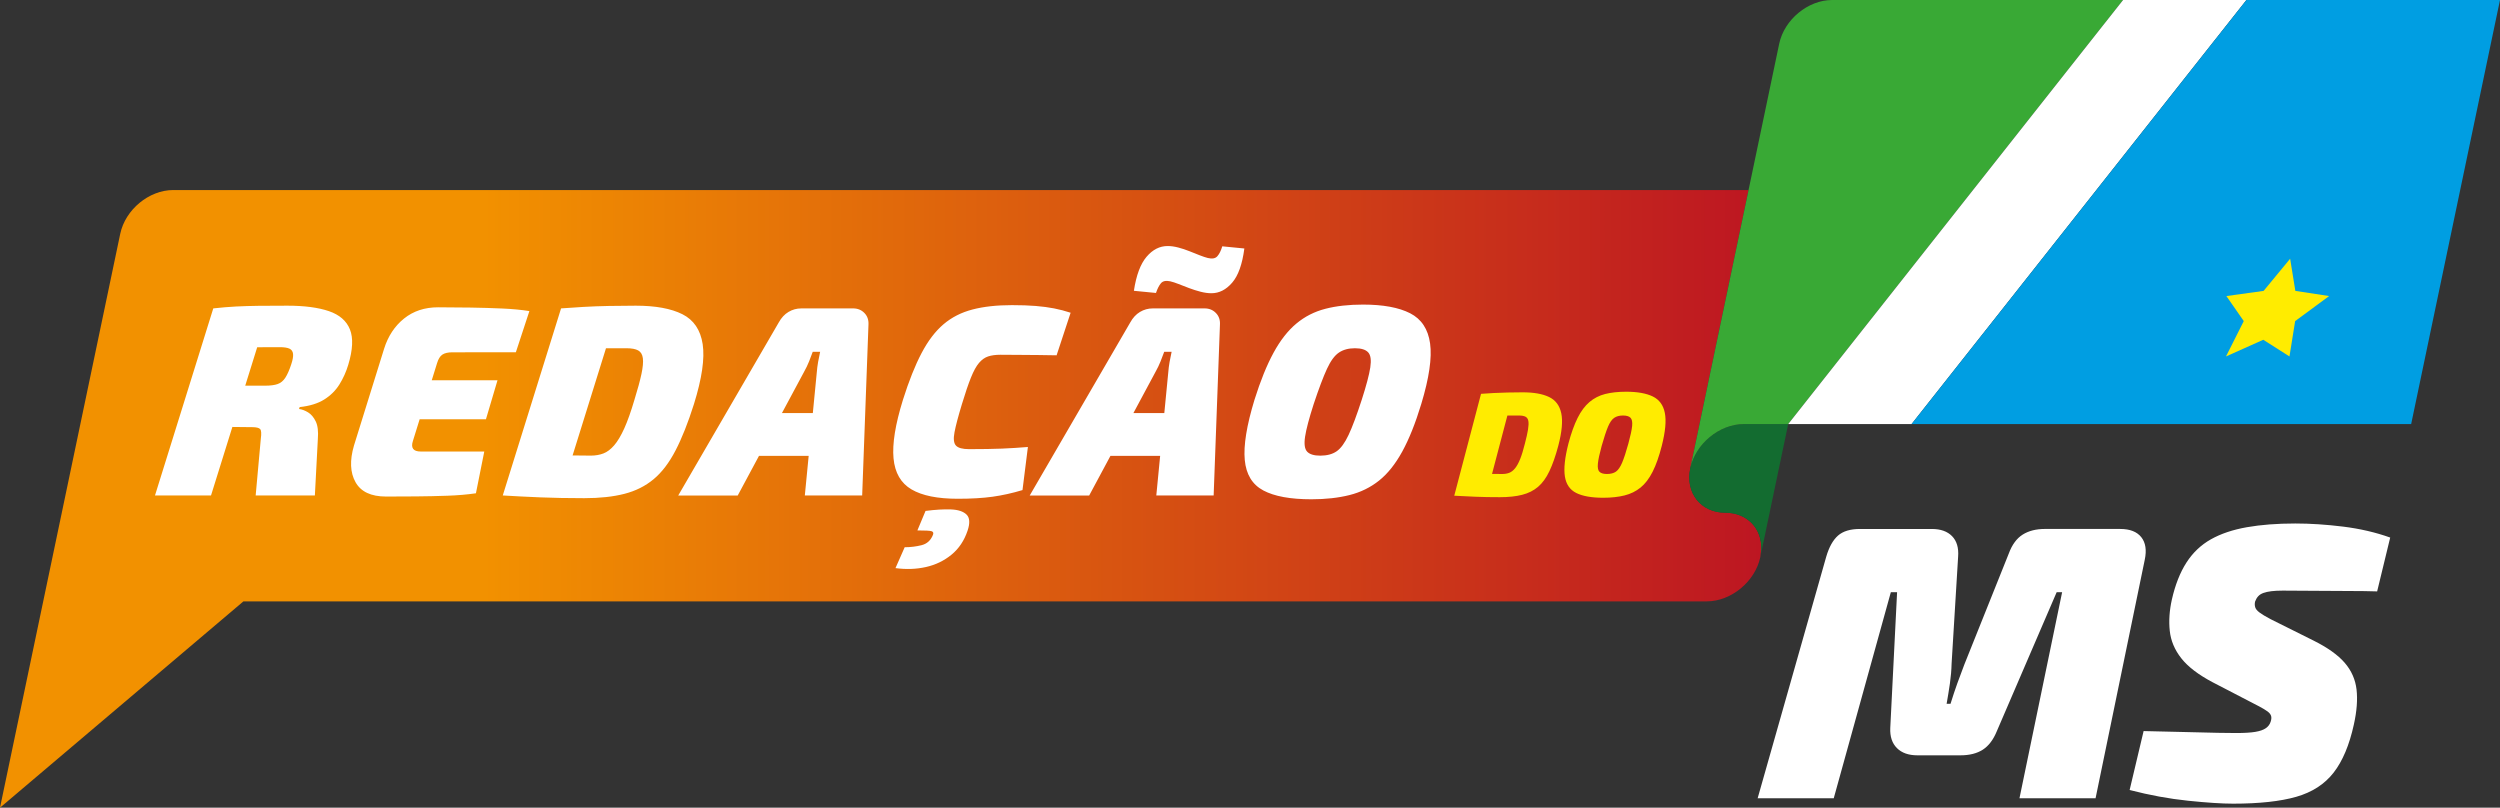 <?xml version="1.0" encoding="utf-8"?>
<!-- Generator: Adobe Illustrator 27.7.0, SVG Export Plug-In . SVG Version: 6.00 Build 0)  -->
<svg version="1.1" id="Camada_1" xmlns="http://www.w3.org/2000/svg" xmlns:xlink="http://www.w3.org/1999/xlink" x="0px" y="0px"
	 viewBox="0 0 1456 470.4" style="enable-background:new 0 0 1456 470.4;" xml:space="preserve">
<rect x="0" y="0" width="1456" height="470.4" fill="#333333" stroke="none"/>
<style type="text/css">
	.st0{fill:#FFFFFF;}
	.st1{fill:url(#SVGID_1_);}
	.st2{fill:url(#SVGID_00000176031032970886536890000001974276465430190008_);}
	.st3{fill:url(#SVGID_00000029029117058719580610000010071283568156281756_);}
	.st4{fill:#136C30;}
	.st5{fill:#FFEC00;}
	.st6{fill:#39A935;}
	.st7{fill:#009EE2;}
</style>
<path class="st0" d="M1249.1,326.03l-28.64,138.87h-44.32l24.84-120h-3.18l-34.84,80.91c-2.04,5-4.76,8.6-8.17,10.8
	s-7.77,3.29-13.07,3.29h-25c-5.15,0-9.14-1.4-11.94-4.2c-2.81-2.8-4.11-6.71-3.89-11.71l3.97-79.09h-3.64l-33.25,120h-44.32
	l39.95-140.7c1.65-5.61,3.93-9.69,6.85-12.27c2.92-2.57,7.18-3.86,12.79-3.86h41.82c5.15,0,9.09,1.4,11.83,4.2
	c2.73,2.81,3.91,6.79,3.52,11.93l-3.8,62.27c-0.09,3.79-0.42,7.61-0.97,11.48c-0.56,3.86-1.2,7.84-1.93,11.93h2.27
	c1.37-4.39,2.69-8.37,3.97-11.93c1.29-3.56,2.66-7.23,4.11-11.02l25.85-64.55c1.9-5.15,4.6-8.83,8.09-11.03
	c3.49-2.19,7.81-3.29,12.96-3.29h43.88v0.01c5.61,0,9.68,1.59,12.23,4.77C1249.61,316.02,1250.29,320.42,1249.1,326.03z
	 M1315.18,347.26c0.76-0.83,1.77-1.47,3.04-1.93c1.26-0.45,2.81-0.79,4.65-1.02c1.85-0.22,4.05-0.34,6.63-0.34
	c6.51,0,13.1,0.05,19.76,0.12c6.65,0.07,13.05,0.11,19.19,0.11s11.47,0.08,16,0.23l7.6-31.36c-8.47-3.04-17.6-5.15-27.4-6.37
	c-9.8-1.21-19.1-1.82-27.88-1.82c-10.61,0-20.01,0.73-28.14,2.16c-8.19,1.44-15.17,3.78-20.97,7.04
	c-5.8,3.27-10.55,7.77-14.26,13.53s-6.55,12.95-8.51,21.59c-1.42,6.36-1.83,12.42-1.22,18.18c0.6,5.76,2.85,11.1,6.73,16.02
	c3.88,4.93,9.98,9.59,18.31,13.98l27.16,14.09c2,1.06,3.57,2.01,4.7,2.84c1.12,0.83,1.82,1.7,2.11,2.61
	c0.28,0.91,0.2,2.04-0.25,3.41c-0.47,1.52-1.39,2.77-2.78,3.75c-1.4,0.99-3.44,1.71-6.14,2.16c-2.69,0.45-6.4,0.68-11.09,0.68
	c-1.97,0-5.53-0.04-10.67-0.12c-5.15-0.07-11.46-0.22-18.93-0.45c-7.48-0.23-15.61-0.42-24.38-0.57l-8.14,34.32
	c11.65,3.03,22.99,5.11,34.01,6.25s19.78,1.71,26.3,1.71c15.15,0,27.38-1.33,36.67-3.98c9.29-2.65,16.57-7.34,21.82-14.09
	c5.24-6.73,9.18-16.09,11.8-28.06c1.72-7.73,2.23-14.51,1.56-20.34c-0.68-5.83-2.97-11.03-6.89-15.57
	c-3.92-4.55-9.98-8.87-18.19-12.96l-25.06-12.5c-2.88-1.52-5.02-2.81-6.42-3.87c-1.41-1.06-2.24-2.12-2.51-3.18
	s-0.27-2.12-0.01-3.18C1313.81,349.12,1314.41,348.09,1315.18,347.26z"/>
<linearGradient id="SVGID_1_" gradientUnits="userSpaceOnUse" x1="986.56" y1="263.975" x2="989.29" y2="263.975">
	<stop  offset="0.274" style="stop-color:#F29100"/>
	<stop  offset="1" style="stop-color:#BD1622"/>
</linearGradient>
<path class="st1" d="M989.29,261.61c-1.04,1.5-1.96,3.09-2.73,4.73C987.33,264.69,988.24,263.11,989.29,261.61z"/>
<linearGradient id="SVGID_00000133515642236765927710000010967773352708137612_" gradientUnits="userSpaceOnUse" x1="0" y1="290.54" x2="1025.782" y2="290.54">
	<stop  offset="0.274" style="stop-color:#F29100"/>
	<stop  offset="1" style="stop-color:#BD1622"/>
</linearGradient>
<path style="fill:url(#SVGID_00000133515642236765927710000010967773352708137612_);" d="M1025.77,319.86
	c-0.24,2.28-0.42,3.8-0.53,4.42c-0.01,0.06-0.02,0.11-0.03,0.15c-2.98,14.25-16.96,25.81-31.22,25.81H141.77L0,470.4l25.17-120.16
	l41.81-199.55l3.04-14.5c2.95-14.09,16.76-25.51,30.85-25.51h917.49l-23.41,111.73l-10.55,50.38v0.01
	c-2.98,14.25,6.15,25.81,20.41,25.81C1017.51,298.61,1026.15,307.78,1025.77,319.86z"/>
<linearGradient id="SVGID_00000179634456086007583500000011381394757057512101_" gradientUnits="userSpaceOnUse" x1="993.73" y1="251.675" x2="1032.44" y2="251.675">
	<stop  offset="0.274" style="stop-color:#F29100"/>
	<stop  offset="1" style="stop-color:#BD1622"/>
</linearGradient>
<path style="fill:url(#SVGID_00000179634456086007583500000011381394757057512101_);" d="M1032.44,246.97c0,0.01,0,0.01,0,0.02
	h-16.82c-8.02,0-15.95,3.66-21.89,9.39c5.93-5.74,13.86-9.4,21.89-9.4v-0.01H1032.44z"/>
<path class="st4" d="M1025.24,324.28c0.32-1.51,0.49-2.99,0.53-4.42c0.38-12.08-8.26-21.25-20.96-21.25
	c-14.26,0-23.39-11.56-20.41-25.81v-0.01c0.47-2.23,1.2-4.39,2.16-6.45c0.77-1.64,1.69-3.23,2.73-4.73c1.3-1.88,2.79-3.63,4.44-5.23
	c5.94-5.73,13.87-9.39,21.89-9.39h25.82l-16.22,77.43C1025.23,324.37,1025.24,324.33,1025.24,324.28z"/>
<path class="st0" d="M203.8,191.85c-2-5-6.1-8.55-12.3-10.66c-6.2-2.1-14.22-3.16-24.07-3.16c-6.47,0-12.07,0.02-16.79,0.08
	c-4.73,0.06-9.14,0.19-13.23,0.4c-4.09,0.21-8.49,0.58-13.2,1.1h0v0h0l0,0L90.26,288.57h32.63l12.44-39.91
	c3.43,0.03,7.28,0.07,11.59,0.12c2.36,0,3.89,0.38,4.58,1.11s0.82,2.63,0.39,5.68l-2.99,33h34.48l1.73-32.84
	c0.36-4.43-0.04-7.85-1.21-10.27c-1.17-2.42-2.65-4.18-4.46-5.29c-1.81-1.1-3.57-1.76-5.28-1.97l0.35-1.11
	c5.86-0.63,10.63-2.1,14.32-4.42c3.69-2.31,6.63-5.23,8.84-8.76c2.2-3.53,3.92-7.34,5.15-11.45
	C205.47,203.72,205.8,196.85,203.8,191.85z M169.63,212.14c-1.1,3.37-2.25,5.98-3.44,7.82s-2.68,3.08-4.49,3.71
	c-1.8,0.64-4.24,0.95-7.32,0.95h-11.56l6.97-22.38c4.04-0.03,8.4-0.05,13.11-0.05c2.56,0,4.46,0.29,5.7,0.87
	c1.23,0.58,1.93,1.61,2.08,3.08C170.83,207.62,170.48,209.61,169.63,212.14z M251.46,221.45h38.29l-6.74,22.74H244.4l-3.92,12.62
	c-0.66,2-0.62,3.53,0.12,4.58s2.24,1.58,4.5,1.58h36.94l-4.86,24.32c-5.05,0.74-10.57,1.21-16.56,1.42
	c-5.99,0.21-12.07,0.35-18.23,0.4c-6.16,0.05-12.02,0.08-17.56,0.08c-8.72,0-14.65-2.79-17.78-8.37s-3.43-12.69-0.9-21.32
	l17.54-56.37c2.31-7.37,6.19-13.24,11.62-17.61c5.42-4.36,12.03-6.55,19.83-6.55c6.26,0,12.59,0.05,18.98,0.16
	c6.4,0.1,12.54,0.29,18.45,0.55c5.9,0.26,11.15,0.76,15.74,1.5l-7.88,24H263.5c-2.56,0-4.52,0.45-5.85,1.34
	c-1.34,0.89-2.37,2.55-3.1,4.97L251.46,221.45z M409.24,200.45c-1.27-8.32-5.21-14.13-11.81-17.45c-6.6-3.31-15.65-4.97-27.14-4.97
	c-5.34,0-10.58,0.05-15.73,0.16c-5.15,0.1-10.06,0.29-14.72,0.55c-4.66,0.27-9.02,0.55-13.08,0.87h0l-33.95,108.94l0,0.01
	c0,0,0,0,0,0l0,0.01h0.17c6.96,0.43,14.22,0.78,21.8,1.1c7.65,0.31,16.13,0.47,25.47,0.47c9.03,0,16.82-0.84,23.37-2.52
	c6.56-1.68,12.23-4.53,17.04-8.53c4.8-4,9.06-9.58,12.77-16.74c3.72-7.15,7.29-16.16,10.72-27
	C408.81,220.4,410.5,208.77,409.24,200.45z M373.58,217.82c-0.83,3.9-2.19,8.89-4.08,15c-2.02,6.85-3.99,12.4-5.91,16.66
	c-1.93,4.26-3.89,7.56-5.88,9.87c-2,2.32-4.09,3.9-6.29,4.74s-4.63,1.26-7.3,1.26c-3.6,0-7.14-0.04-10.64-0.1l19.45-62.43
	c0.34,0,0.68,0,1.03,0c3.39,0,7.03,0,10.93,0c2.97,0,5.23,0.42,6.78,1.26c1.54,0.85,2.46,2.37,2.74,4.58
	C374.69,210.87,374.41,213.93,373.58,217.82z M496.83,179.61L496.83,179.61l-30.17,0.01c-2.67,0-5.15,0.68-7.44,2.05
	s-4.19,3.43-5.69,6.16L395,288.58h34.65l12.38-23.07h28.94l-2.24,23.06h33.4l3.67-99.48c0.16-2.74-0.62-5-2.36-6.79
	C501.7,180.5,499.5,179.61,496.83,179.61z M455.41,240.56l12.79-23.83c1.18-2.11,2.19-4.19,3.01-6.24c0.82-2.06,1.53-3.92,2.13-5.61
	h4.31c-0.45,2-0.85,4-1.2,6c-0.35,2-0.61,4.05-0.77,6.16l-2.29,23.52H455.41z M583.56,261.27c5.06-0.21,10.1-0.53,15.09-0.95
	l-3.15,25.11c-5.95,1.79-11.77,3.08-17.45,3.87s-12.42,1.18-20.21,1.18c-11.8,0-20.79-1.81-26.98-5.45
	c-6.19-3.63-9.68-9.66-10.47-18.08c-0.79-8.42,1.04-19.79,5.49-34.11c3.45-10.95,7.06-20,10.82-27.16
	c3.76-7.16,8.02-12.76,12.79-16.82c4.76-4.05,10.39-6.92,16.9-8.61c6.49-1.7,14.15-2.54,22.97-2.54c5.33,0,9.95,0.16,13.85,0.48
	c3.89,0.32,7.46,0.79,10.68,1.42s6.44,1.47,9.64,2.53l-8.17,24.79c-3.68-0.1-7.13-0.16-10.36-0.16s-6.59-0.02-10.07-0.08
	c-3.48-0.05-7.58-0.08-12.3-0.08c-2.77,0-5.13,0.32-7.09,0.95c-1.96,0.63-3.74,1.9-5.36,3.79c-1.62,1.9-3.19,4.76-4.73,8.61
	c-1.54,3.84-3.28,8.97-5.23,15.4c-2.17,7.16-3.62,12.63-4.33,16.43c-0.72,3.79-0.42,6.37,0.88,7.74s3.85,2.05,7.65,2.05
	C572.11,261.58,578.49,261.48,583.56,261.27z M562.92,299.69c1.88,1.84,2.08,4.98,0.59,9.39c-1.94,5.79-5.06,10.45-9.37,13.98
	c-4.31,3.53-9.27,5.92-14.88,7.18s-11.52,1.47-17.73,0.63l5.36-12.16c3.39,0,6.66-0.4,9.82-1.19c3.16-0.79,5.39-2.81,6.68-6.08
	c0.39-1.06,0.12-1.74-0.8-2.05c-0.92-0.32-3.69-0.47-8.3-0.47l4.75-11.36c5.67-0.73,10.6-1.02,14.78-0.87
	C558,296.85,561.03,297.85,562.92,299.69z M711.85,143.46l12.86,1.26c-1.19,9.16-3.55,15.79-7.09,19.9
	c-3.54,4.11-7.56,6.16-12.08,6.16c-1.95,0-4.05-0.29-6.31-0.87c-2.26-0.58-4.49-1.29-6.71-2.13c-2.22-0.84-4.26-1.63-6.13-2.37
	s-3.51-1.26-4.88-1.58c-2.47-0.53-4.26-0.16-5.35,1.1c-1.09,1.26-2.07,3.16-2.92,5.69l-12.86-1.26c1.37-9.05,3.83-15.66,7.39-19.82
	c3.55-4.17,7.64-6.25,12.26-6.25c1.95,0,4.02,0.29,6.23,0.87c2.21,0.58,4.36,1.29,6.47,2.14c2.11,0.84,4.1,1.63,5.97,2.37
	s3.45,1.26,4.73,1.58c2.56,0.63,4.41,0.29,5.57-1.03C710.15,147.9,711.1,145.99,711.85,143.46z M701.54,179.61L701.54,179.61
	l-30.17,0.01c-2.67,0-5.15,0.68-7.44,2.05s-4.19,3.43-5.69,6.16l-58.53,100.75h34.63l12.38-23.07h28.95l-2.24,23.06h33.4l3.67-99.48
	c0.17-2.74-0.61-5-2.35-6.79C706.41,180.5,704.21,179.61,701.54,179.61z M660.1,240.56l12.79-23.83c1.19-2.11,2.19-4.19,3.01-6.24
	c0.83-2.06,1.54-3.92,2.14-5.61h4.31c-0.45,2-0.85,4-1.2,6c-0.35,2-0.61,4.05-0.77,6.16l-2.29,23.52H660.1z M832.89,200.05
	c-1.16-8.37-5.04-14.24-11.63-17.61c-6.6-3.36-15.74-5.05-27.44-5.05c-8.31,0-15.64,0.82-21.94,2.46
	c-6.34,1.64-11.97,4.5-16.89,8.61c-4.93,4.11-9.36,9.77-13.28,16.98c-3.93,7.22-7.63,16.34-11.1,27.4
	c-4.56,14.94-6.45,26.63-5.66,35.05c0.79,8.42,4.4,14.34,10.83,17.76s15.75,5.13,27.96,5.13c8.31,0,15.71-0.82,22.2-2.45
	s12.24-4.45,17.25-8.45c5-4,9.5-9.63,13.49-16.9c3.98-7.27,7.67-16.48,11.05-27.64C832.32,220.18,834.04,208.42,832.89,200.05z
	 M798.06,213.97c-0.65,4.26-2.31,10.56-4.99,18.87c-2.9,8.95-5.45,15.77-7.65,20.45c-2.2,4.68-4.53,7.87-6.98,9.55
	c-2.45,1.69-5.62,2.53-9.52,2.53c-3.59,0-6.12-0.76-7.6-2.29s-1.89-4.45-1.24-8.77s2.32-10.63,5-18.95
	c3.01-9.06,5.6-15.9,7.74-20.53c2.14-4.64,4.46-7.8,6.96-9.48c2.5-1.69,5.6-2.53,9.29-2.53c3.7,0,6.28,0.79,7.75,2.39
	C798.29,206.79,798.7,209.71,798.06,213.97z"/>
<path class="st5" d="M902.15,231.2c-3.79-1.81-8.9-2.71-15.32-2.71c-2.99,0-5.91,0.03-8.76,0.11c-2.87,0.05-5.61,0.16-8.21,0.3
	c-2.5,0.13-4.82,0.29-7,0.45h-0.3l-15.6,59.35h0.01l0,0c3.93,0.22,8.03,0.43,12.31,0.6c4.28,0.18,9.02,0.26,14.24,0.26
	c5.04,0,9.37-0.46,12.98-1.38c3.61-0.91,6.7-2.46,9.26-4.64c2.56-2.18,4.77-5.22,6.62-9.12s3.57-8.8,5.15-14.71
	c2.14-8.14,2.72-14.48,1.76-19.01C908.32,236.17,905.94,233.01,902.15,231.2z M889.92,250.18c-0.35,2.12-0.95,4.84-1.82,8.17
	c-0.92,3.72-1.85,6.74-2.79,9.07c-0.94,2.32-1.94,4.11-2.98,5.37s-2.16,2.12-3.36,2.58c-1.2,0.46-2.55,0.69-4.04,0.69
	c-2.02,0-4-0.02-5.97-0.06l8.94-34c0.2,0,0.39,0,0.6,0c1.9,0,3.93,0,6.11,0c1.66,0,2.94,0.23,3.83,0.69
	c0.89,0.45,1.44,1.29,1.67,2.49C890.32,246.4,890.26,248.06,889.92,250.18z M969.6,240.48c-0.9-4.56-3.25-7.75-7.04-9.59
	c-3.79-1.83-8.95-2.75-15.49-2.75c-4.64,0-8.71,0.45-12.2,1.32c-3.49,0.89-6.55,2.46-9.17,4.69c-2.63,2.23-4.92,5.31-6.89,9.24
	c-1.97,3.94-3.76,8.91-5.35,14.93c-2.09,8.14-2.78,14.5-2.08,19.09c0.7,4.59,2.9,7.82,6.6,9.68c3.69,1.87,8.96,2.8,15.78,2.8
	c4.64,0,8.75-0.45,12.33-1.34c3.58-0.89,6.7-2.42,9.38-4.6c2.68-2.17,5.02-5.24,7.02-9.2c2-3.95,3.77-8.97,5.32-15.05
	C969.91,251.45,970.51,245.04,969.6,240.48z M950.56,248.06c-0.23,2.32-0.96,5.75-2.2,10.28c-1.34,4.87-2.56,8.59-3.64,11.14
	s-2.29,4.28-3.6,5.2c-1.31,0.91-3.06,1.37-5.24,1.37c-2.01,0-3.45-0.42-4.32-1.25s-1.19-2.42-0.96-4.77
	c0.23-2.36,0.97-5.8,2.21-10.33c1.41-4.93,2.63-8.66,3.69-11.18c1.05-2.52,2.26-4.24,3.6-5.16c1.34-0.91,3.05-1.37,5.11-1.37
	s3.53,0.43,4.38,1.3C950.46,244.15,950.78,245.74,950.56,248.06z"/>
<path class="st6" d="M1236.47,0l-195.02,246.97h-25.83v0.01c-14.26,0-28.24,11.56-31.22,25.81l10.55-50.38l23.41-111.73l17.84-85.17
	C1039.15,11.42,1052.97,0,1067.05,0H1236.47z"/>
<polygon class="st0" points="1308.32,0 1113.3,246.97 1041.45,246.97 1236.47,0 "/>
<polygon class="st7" points="1456,0 1450.65,25.51 1404.26,246.98 1112.98,246.98 1112.99,246.97 1113.3,246.97 1308.32,0 "/>
<polygon class="st5" points="1333.78,150.68 1336.81,169.42 1356.49,172.42 1336.69,187.01 1333.39,207.6 1318.13,197.88 
	1296.41,207.6 1306.77,187.01 1296.65,172.42 1318.32,169.42 "/>
<polygon class="st0" points="1113.3,246.97 1113.29,246.98 1041.44,246.98 1041.45,246.97 "/>
</svg>
